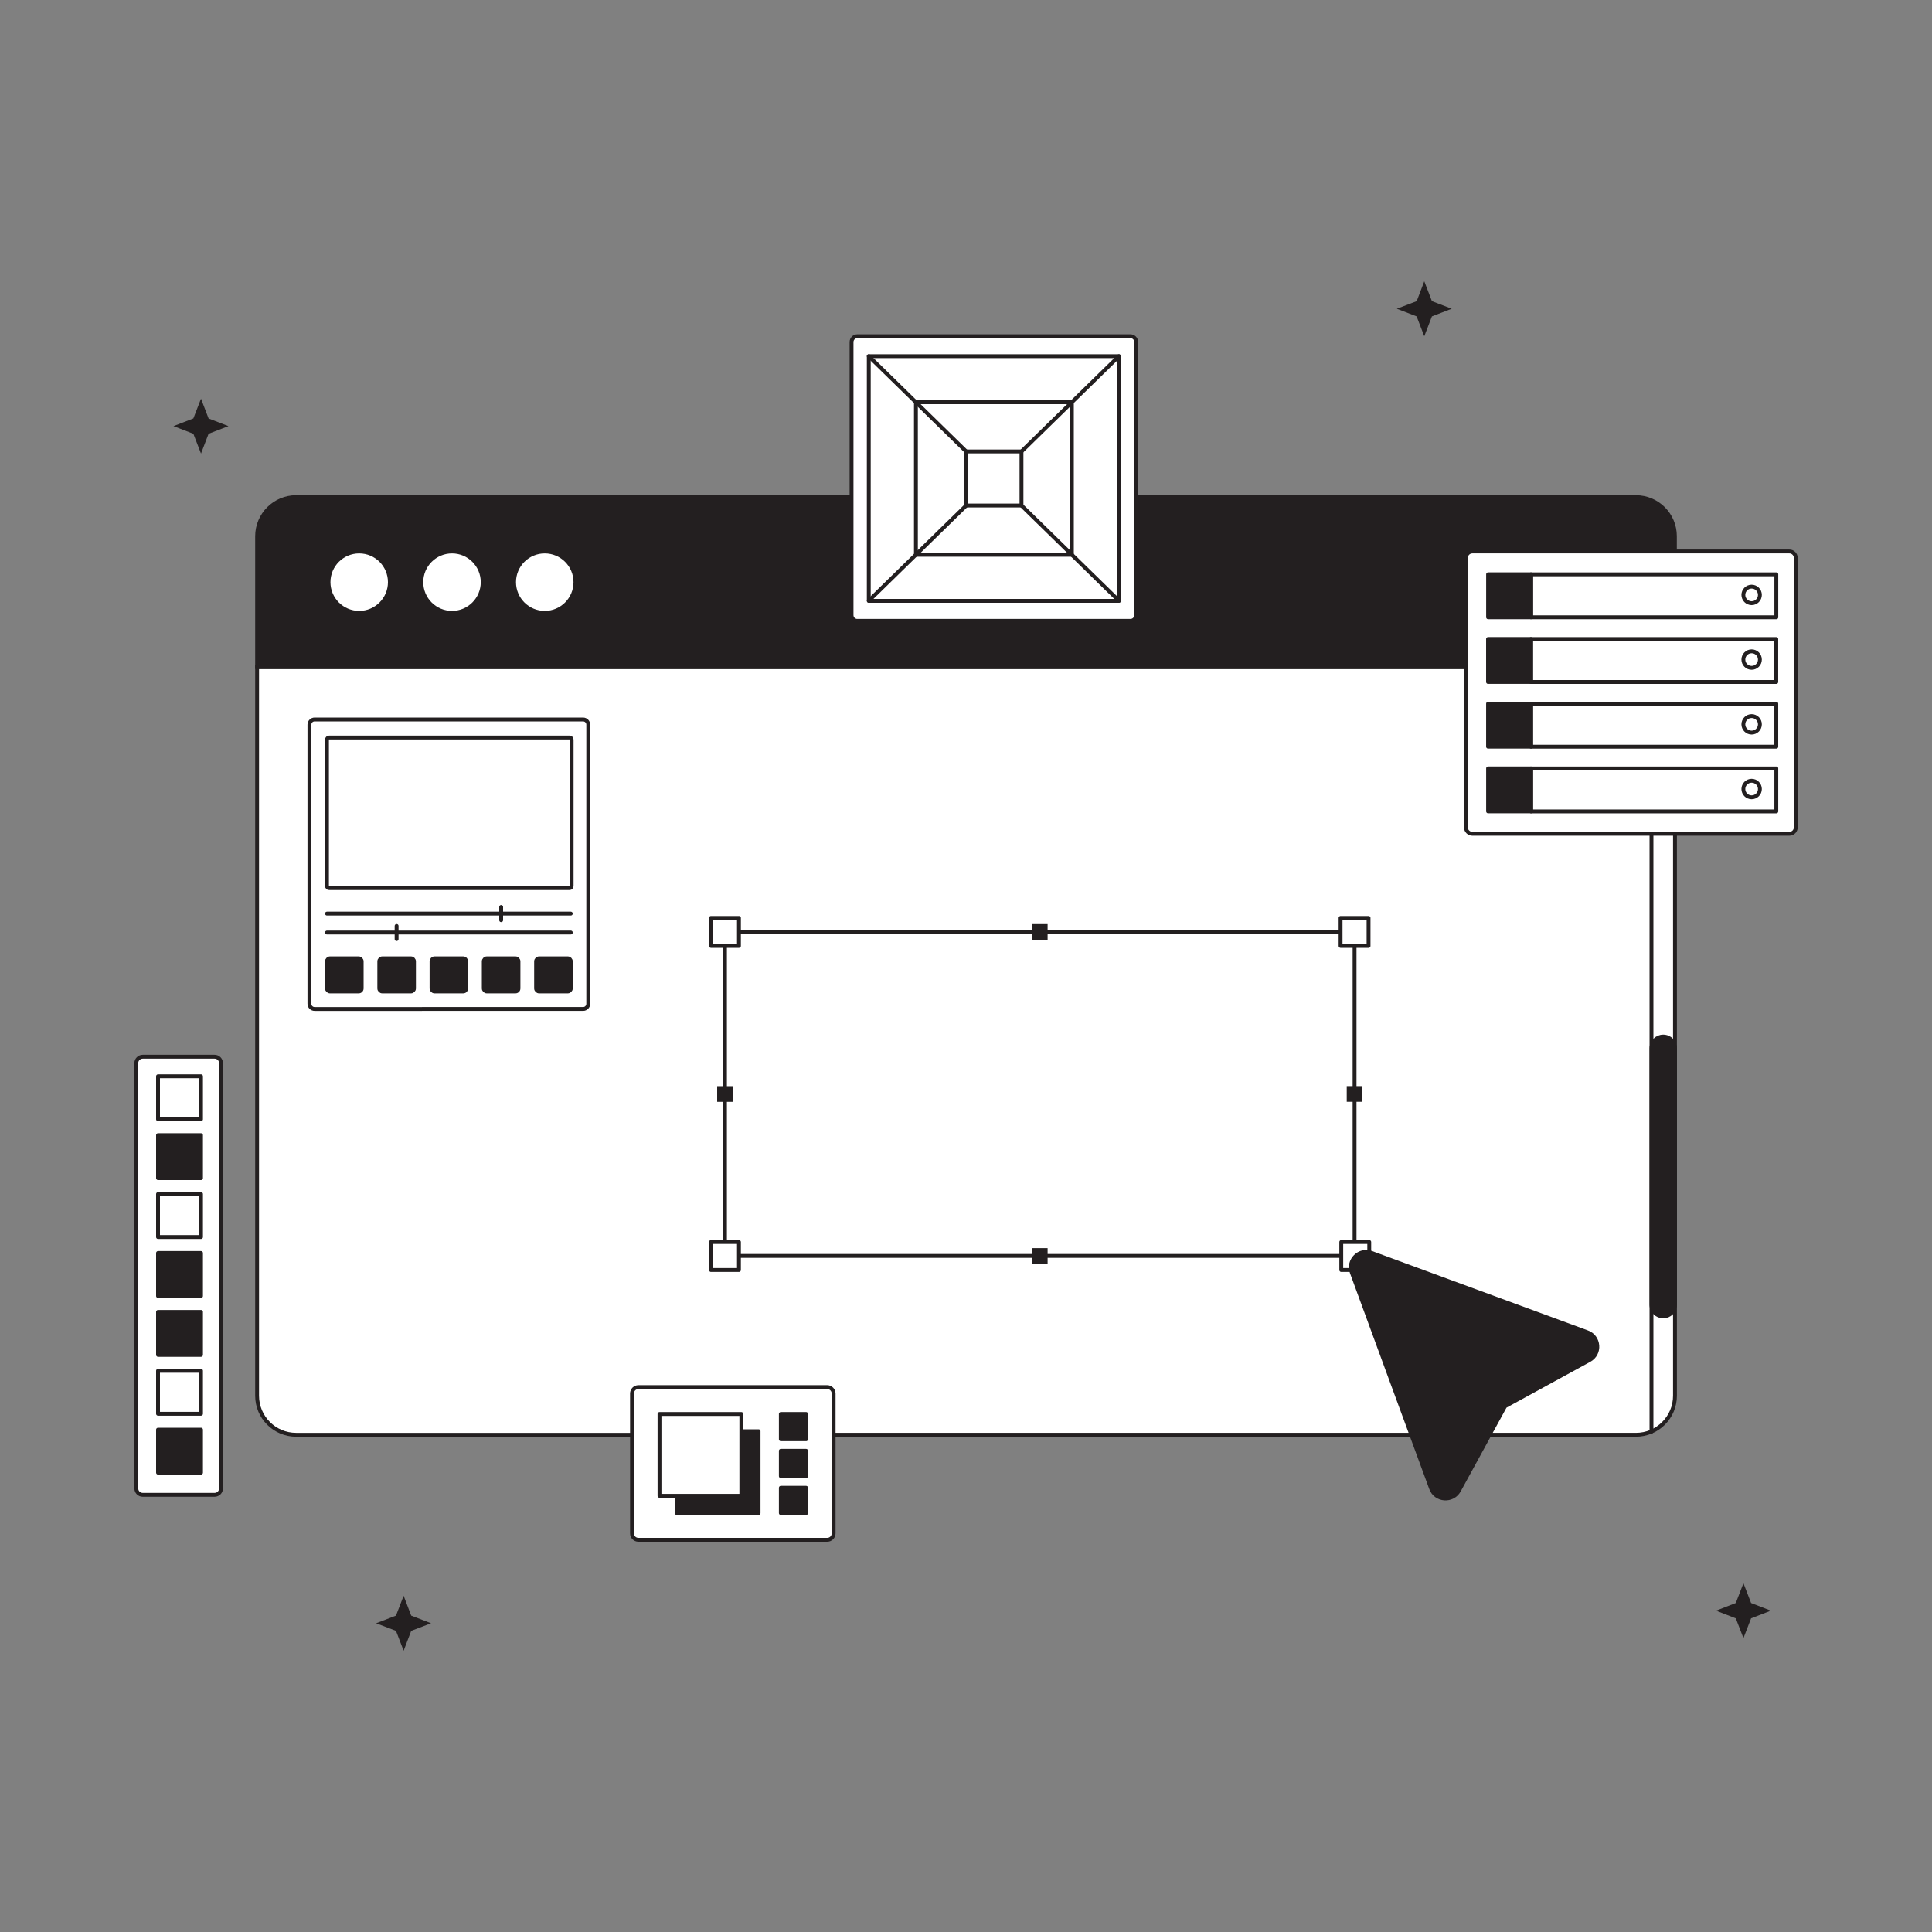 <?xml version="1.0" encoding="utf-8"?>
<!-- Generator: Adobe Illustrator 24.3.2, SVG Export Plug-In . SVG Version: 6.00 Build 0)  -->
<svg version="1.0" id="illustrations" xmlns="http://www.w3.org/2000/svg" xmlns:xlink="http://www.w3.org/1999/xlink" x="0px"
	 y="0px" viewBox="0 0 2500 2500" enable-background="new 0 0 2500 2500" xml:space="preserve">
<rect x="0" y="0" width="2500" height="2500" fill="#808080" stroke="none"/>
<g>
	<g>
		<g>
			<path fill="#FFFFFF" stroke="#231F20" stroke-width="5" stroke-miterlimit="10" d="M332.7,863.2h1834.7v942.9
				c0,27.9-22.6,50.5-50.5,50.5H383.2c-27.9,0-50.5-22.6-50.5-50.5V863.2z"/>
			<path fill="#231F20" stroke="#231F20" stroke-width="5" stroke-miterlimit="10" d="M383.2,643.3h1733.6
				c27.9,0,50.5,22.6,50.5,50.5v169.4H332.7V693.9C332.7,666,355.3,643.3,383.2,643.3z"/>
			<circle fill="#FFFFFF" stroke="#FFFFFF" stroke-width="5" stroke-miterlimit="10" cx="464.8" cy="753.3" r="34.7"/>
			<circle fill="#FFFFFF" stroke="#FFFFFF" stroke-width="5" stroke-miterlimit="10" cx="584.9" cy="753.3" r="34.7"/>
			<circle fill="#FFFFFF" stroke="#FFFFFF" stroke-width="5" stroke-miterlimit="10" cx="704.9" cy="753.3" r="34.7"/>
		</g>
		
			<line fill="none" stroke="#231F20" stroke-width="5" stroke-linecap="round" stroke-linejoin="round" stroke-miterlimit="10" x1="2137" y1="1852.5" x2="2137" y2="863.2"/>
		
			<path fill="#231F20" stroke="#231F20" stroke-width="5" stroke-linecap="round" stroke-linejoin="round" stroke-miterlimit="10" d="
			M2152.2,1341.3L2152.2,1341.3c-8.4,0-15.2,6.8-15.2,15.2v331.7c0,8.4,6.8,15.2,15.2,15.2l0,0c8.4,0,15.2-6.8,15.2-15.2v-331.7
			C2167.3,1348,2160.6,1341.3,2152.2,1341.3z"/>
	</g>
	<polygon fill="#231F20" points="260.1,515.9 269.9,541.5 295.6,551.4 269.9,561.3 260.1,586.9 250.2,561.3 224.5,551.4 
		250.2,541.5 	"/>
	<polygon fill="#231F20" points="2256,2048.7 2265.9,2074.3 2291.5,2084.2 2265.9,2094.1 2256,2119.7 2246.1,2094.1 2220.5,2084.2 
		2246.1,2074.3 	"/>
	<polygon fill="#231F20" points="522.3,2064.9 532.1,2090.6 557.8,2100.5 532.1,2110.3 522.3,2136 512.4,2110.3 486.7,2100.5 
		512.4,2090.6 	"/>
	<polygon fill="#231F20" points="1843,364 1852.9,389.7 1878.5,399.5 1852.9,409.4 1843,435.1 1833.1,409.4 1807.5,399.5 
		1833.2,389.7 	"/>
	<g>
		
			<rect x="938.1" y="1205.9" fill="#FFFFFF" stroke="#231F20" stroke-width="5" stroke-linecap="round" stroke-linejoin="round" stroke-miterlimit="10" width="814.7" height="419.3"/>
		<rect x="1335.3" y="1195.8" fill="#231F20" width="20.3" height="20.3"/>
		<rect x="1335.3" y="1615.1" fill="#231F20" width="20.3" height="20.3"/>
		
			<rect x="1742.6" y="1405.4" transform="matrix(-1.836970e-16 1 -1 -1.836970e-16 3168.373 -337.186)" fill="#231F20" width="20.3" height="20.3"/>
		
			<rect x="928" y="1405.4" transform="matrix(-1.836970e-16 1 -1 -1.836970e-16 2353.708 477.479)" fill="#231F20" width="20.3" height="20.3"/>
		<g>
			<g>
				
					<rect x="1734.7" y="1187.8" fill="#FFFFFF" stroke="#231F20" stroke-width="5" stroke-linecap="round" stroke-linejoin="round" stroke-miterlimit="10" width="36.2" height="36.2"/>
				
					<rect x="1735.6" y="1607.2" fill="#FFFFFF" stroke="#231F20" stroke-width="5" stroke-linecap="round" stroke-linejoin="round" stroke-miterlimit="10" width="36.2" height="36.2"/>
				
					<rect x="920" y="1187.8" fill="#FFFFFF" stroke="#231F20" stroke-width="5" stroke-linecap="round" stroke-linejoin="round" stroke-miterlimit="10" width="36.2" height="36.2"/>
				
					<rect x="920" y="1607.2" fill="#FFFFFF" stroke="#231F20" stroke-width="5" stroke-linecap="round" stroke-linejoin="round" stroke-miterlimit="10" width="36.2" height="36.2"/>
			</g>
		</g>
		<g>
			<path fill="#231F20" d="M1746.9,1647.6c-6.6-17.9,10.8-35.3,28.7-28.7l140,51.5l139.2,51.2c18,6.6,19.9,31.4,3,40.6l-108.4,59.3
				l-59.3,108.4c-9.2,16.8-34,15-40.6-3l-51.2-139.2L1746.9,1647.6z"/>
		</g>
	</g>
	<g>
		
			<path fill="#FFFFFF" stroke="#231F20" stroke-width="5" stroke-linecap="round" stroke-linejoin="round" stroke-miterlimit="10" d="
			M1070.4,1794.9H826.1c-4.6,0-8.3,3.7-8.3,8.3v181c0,4.6,3.7,8.3,8.3,8.3h244.3c4.6,0,8.3-3.7,8.3-8.3v-181
			C1078.7,1798.7,1075,1794.9,1070.4,1794.9z"/>
		
			<rect x="875.7" y="1852" fill="#231F20" stroke="#231F20" stroke-width="5" stroke-linecap="round" stroke-linejoin="round" stroke-miterlimit="10" width="105.9" height="105.9"/>
		
			<rect x="853.4" y="1829.7" fill="#FFFFFF" stroke="#231F20" stroke-width="5" stroke-linecap="round" stroke-linejoin="round" stroke-miterlimit="10" width="105.9" height="105.9"/>
		
			<rect x="1010.4" y="1829.7" fill="#231F20" stroke="#231F20" stroke-width="5" stroke-linecap="round" stroke-linejoin="round" stroke-miterlimit="10" width="32.7" height="32.7"/>
		
			<rect x="1010.4" y="1877.4" fill="#231F20" stroke="#231F20" stroke-width="5" stroke-linecap="round" stroke-linejoin="round" stroke-miterlimit="10" width="32.7" height="32.7"/>
		
			<rect x="1010.4" y="1925.2" fill="#231F20" stroke="#231F20" stroke-width="5" stroke-linecap="round" stroke-linejoin="round" stroke-miterlimit="10" width="32.7" height="32.7"/>
	</g>
	<g>
		<g>
			
				<path fill="#FFFFFF" stroke="#231F20" stroke-width="5" stroke-linecap="round" stroke-linejoin="round" stroke-miterlimit="10" d="
				M184.7,1367.4h93c4.6,0,8.3,3.7,8.3,8.3V1926c0,4.6-3.7,8.3-8.3,8.3h-93c-4.6,0-8.3-3.7-8.3-8.3v-550.3
				C176.3,1371.2,180.1,1367.4,184.7,1367.4z"/>
		</g>
		
			<rect x="204.5" y="1392.7" fill="#FFFFFF" stroke="#231F20" stroke-width="5" stroke-linecap="round" stroke-linejoin="round" stroke-miterlimit="10" width="55.6" height="55.6"/>
		
			<rect x="204.5" y="1468.9" fill="#231F20" stroke="#231F20" stroke-width="5" stroke-linecap="round" stroke-linejoin="round" stroke-miterlimit="10" width="55.6" height="55.6"/>
		
			<rect x="204.5" y="1545.1" fill="#FFFFFF" stroke="#231F20" stroke-width="5" stroke-linecap="round" stroke-linejoin="round" stroke-miterlimit="10" width="55.6" height="55.6"/>
		
			<rect x="204.5" y="1621.4" fill="#231F20" stroke="#231F20" stroke-width="5" stroke-linecap="round" stroke-linejoin="round" stroke-miterlimit="10" width="55.6" height="55.6"/>
		
			<rect x="204.5" y="1697.6" fill="#231F20" stroke="#231F20" stroke-width="5" stroke-linecap="round" stroke-linejoin="round" stroke-miterlimit="10" width="55.6" height="55.6"/>
		
			<rect x="204.5" y="1773.8" fill="#FFFFFF" stroke="#231F20" stroke-width="5" stroke-linecap="round" stroke-linejoin="round" stroke-miterlimit="10" width="55.6" height="55.6"/>
		
			<rect x="204.5" y="1850" fill="#231F20" stroke="#231F20" stroke-width="5" stroke-linecap="round" stroke-linejoin="round" stroke-miterlimit="10" width="55.6" height="55.6"/>
	</g>
	<g>
		<g>
			<g>
				
					<path fill="#FFFFFF" stroke="#231F20" stroke-width="5" stroke-linecap="round" stroke-linejoin="round" stroke-miterlimit="10" d="
					M2323.7,721.9v348.7c0,4.6-3.7,8.3-8.3,8.3h-410.2c-4.6,0-8.3-3.7-8.3-8.3V721.9c0-4.6,3.7-8.3,8.3-8.3h410.2
					C2319.9,713.5,2323.7,717.3,2323.7,721.9z"/>
			</g>
			<g>
				
					<rect x="2112.1" y="863.4" transform="matrix(-1.836970e-16 1 -1 -1.836970e-16 3161.938 -1117.749)" fill="#FFFFFF" stroke="#231F20" stroke-width="5" stroke-linecap="round" stroke-linejoin="round" stroke-miterlimit="10" width="55.6" height="317.4"/>
				
					<circle fill="#FFFFFF" stroke="#231F20" stroke-width="5" stroke-linecap="round" stroke-linejoin="round" stroke-miterlimit="10" cx="2266.6" cy="1021" r="10.7"/>
				
					<rect x="1925.6" y="994.3" transform="matrix(-1.836970e-16 1 -1 -1.836970e-16 2975.47 -931.281)" fill="#231F20" stroke="#231F20" stroke-width="5" stroke-linecap="round" stroke-linejoin="round" stroke-miterlimit="10" width="55.6" height="55.6"/>
			</g>
			<g>
				
					<rect x="2112.1" y="779.7" transform="matrix(-1.836970e-16 1 -1 -1.836970e-16 3078.209 -1201.477)" fill="#FFFFFF" stroke="#231F20" stroke-width="5" stroke-linecap="round" stroke-linejoin="round" stroke-miterlimit="10" width="55.6" height="317.4"/>
				
					<circle fill="#FFFFFF" stroke="#231F20" stroke-width="5" stroke-linecap="round" stroke-linejoin="round" stroke-miterlimit="10" cx="2266.6" cy="937.3" r="10.7"/>
				
					<rect x="1925.6" y="910.6" transform="matrix(-1.836970e-16 1 -1 -1.836970e-16 2891.741 -1015.01)" fill="#231F20" stroke="#231F20" stroke-width="5" stroke-linecap="round" stroke-linejoin="round" stroke-miterlimit="10" width="55.6" height="55.6"/>
			</g>
			<g>
				
					<rect x="2112.1" y="696" transform="matrix(-1.836970e-16 1 -1 -1.836970e-16 2994.481 -1285.206)" fill="#FFFFFF" stroke="#231F20" stroke-width="5" stroke-linecap="round" stroke-linejoin="round" stroke-miterlimit="10" width="55.6" height="317.4"/>
				
					<circle fill="#FFFFFF" stroke="#231F20" stroke-width="5" stroke-linecap="round" stroke-linejoin="round" stroke-miterlimit="10" cx="2266.6" cy="853.5" r="10.7"/>
				
					<rect x="1925.6" y="826.9" transform="matrix(-1.836970e-16 1 -1 -1.836970e-16 2808.013 -1098.738)" fill="#231F20" stroke="#231F20" stroke-width="5" stroke-linecap="round" stroke-linejoin="round" stroke-miterlimit="10" width="55.6" height="55.6"/>
			</g>
			<g>
				
					<rect x="2112.1" y="612.2" transform="matrix(-1.836970e-16 1 -1 -1.836970e-16 2910.752 -1368.934)" fill="#FFFFFF" stroke="#231F20" stroke-width="5" stroke-linecap="round" stroke-linejoin="round" stroke-miterlimit="10" width="55.6" height="317.4"/>
				
					<circle fill="#FFFFFF" stroke="#231F20" stroke-width="5" stroke-linecap="round" stroke-linejoin="round" stroke-miterlimit="10" cx="2266.6" cy="769.8" r="10.7"/>
				
					<rect x="1925.6" y="743.1" transform="matrix(-1.836970e-16 1 -1 -1.836970e-16 2724.284 -1182.466)" fill="#231F20" stroke="#231F20" stroke-width="5" stroke-linecap="round" stroke-linejoin="round" stroke-miterlimit="10" width="55.6" height="55.6"/>
			</g>
		</g>
	</g>
	<g>
		
			<path fill="#FFFFFF" stroke="#231F20" stroke-width="5" stroke-linecap="round" stroke-linejoin="round" stroke-miterlimit="10" d="
			M1109.3,435.1h353.5c4.1,0,7.4,3.3,7.4,7.4v353.5c0,4.1-3.3,7.4-7.4,7.4h-353.5c-4.1,0-7.4-3.3-7.4-7.4V442.4
			C1102,438.4,1105.3,435.1,1109.3,435.1z"/>
		
			<rect x="1124.2" y="460.9" fill="none" stroke="#231F20" stroke-width="5" stroke-linecap="round" stroke-linejoin="round" stroke-miterlimit="10" width="323.7" height="316.6"/>
		
			<rect x="1250.3" y="584.2" fill="none" stroke="#231F20" stroke-width="5" stroke-linecap="round" stroke-linejoin="round" stroke-miterlimit="10" width="71.5" height="69.9"/>
		
			<rect x="1185.2" y="520.5" fill="none" stroke="#231F20" stroke-width="5" stroke-linecap="round" stroke-linejoin="round" stroke-miterlimit="10" width="201.8" height="197.4"/>
		
			<line fill="none" stroke="#231F20" stroke-width="5" stroke-linecap="round" stroke-linejoin="round" stroke-miterlimit="10" x1="1124.2" y1="777.4" x2="1250.3" y2="654.1"/>
		
			<line fill="none" stroke="#231F20" stroke-width="5" stroke-linecap="round" stroke-linejoin="round" stroke-miterlimit="10" x1="1250.3" y1="584.2" x2="1124.2" y2="460.9"/>
		
			<line fill="none" stroke="#231F20" stroke-width="5" stroke-linecap="round" stroke-linejoin="round" stroke-miterlimit="10" x1="1321.8" y1="584.2" x2="1447.9" y2="460.9"/>
		
			<line fill="none" stroke="#231F20" stroke-width="5" stroke-linecap="round" stroke-linejoin="round" stroke-miterlimit="10" x1="1321.8" y1="654.1" x2="1447.9" y2="777.4"/>
	</g>
	<g>
		
			<path fill="#FFFFFF" stroke="#231F20" stroke-width="5" stroke-linecap="round" stroke-linejoin="round" stroke-miterlimit="10" d="
			M407.1,931h347.4c3.7,0,6.7,3,6.7,6.7v361.2c0,3.7-3,6.7-6.7,6.7H407.1c-3.7,0-6.7-3-6.7-6.7V937.7C400.4,934,403.4,931,407.1,931
			z"/>
		<g>
			
				<path fill="#231F20" stroke="#231F20" stroke-width="5" stroke-linecap="round" stroke-linejoin="round" stroke-miterlimit="10" d="
				M464.1,1282.9H427c-2.2,0-3.9-1.8-3.9-3.9v-35c0-2.2,1.8-3.9,3.9-3.9h37.1c2.2,0,3.9,1.8,3.9,3.9v35
				C468,1281.2,466.3,1282.9,464.1,1282.9z"/>
			
				<path fill="#231F20" stroke="#231F20" stroke-width="5" stroke-linecap="round" stroke-linejoin="round" stroke-miterlimit="10" d="
				M531.8,1282.9h-37.1c-2.2,0-3.9-1.8-3.9-3.9v-35c0-2.2,1.8-3.9,3.9-3.9h37.1c2.2,0,3.9,1.8,3.9,3.9v35
				C535.7,1281.2,533.9,1282.9,531.8,1282.9z"/>
			
				<path fill="#231F20" stroke="#231F20" stroke-width="5" stroke-linecap="round" stroke-linejoin="round" stroke-miterlimit="10" d="
				M599.4,1282.9h-37.1c-2.2,0-3.9-1.8-3.9-3.9v-35c0-2.2,1.8-3.9,3.9-3.9h37.1c2.2,0,3.9,1.8,3.9,3.9v35
				C603.3,1281.2,601.6,1282.9,599.4,1282.9z"/>
			
				<path fill="#231F20" stroke="#231F20" stroke-width="5" stroke-linecap="round" stroke-linejoin="round" stroke-miterlimit="10" d="
				M667,1282.9h-37.1c-2.2,0-3.9-1.8-3.9-3.9v-35c0-2.2,1.8-3.9,3.9-3.9H667c2.2,0,3.9,1.8,3.9,3.9v35
				C670.9,1281.2,669.2,1282.9,667,1282.9z"/>
			
				<path fill="#231F20" stroke="#231F20" stroke-width="5" stroke-linecap="round" stroke-linejoin="round" stroke-miterlimit="10" d="
				M734.7,1282.9h-37.1c-2.2,0-3.9-1.8-3.9-3.9v-35c0-2.2,1.8-3.9,3.9-3.9h37.1c2.2,0,3.9,1.8,3.9,3.9v35
				C738.6,1281.2,736.8,1282.9,734.7,1282.9z"/>
		</g>
		<g>
			
				<line fill="#FFFFFF" stroke="#231F20" stroke-width="5" stroke-linecap="round" stroke-linejoin="round" stroke-miterlimit="10" x1="423.1" y1="1206.7" x2="738.6" y2="1206.7"/>
			
				<line fill="#FFFFFF" stroke="#231F20" stroke-width="5" stroke-linecap="round" stroke-linejoin="round" stroke-miterlimit="10" x1="423.1" y1="1182.2" x2="738.6" y2="1182.2"/>
			
				<line fill="#FFFFFF" stroke="#231F20" stroke-width="5" stroke-linecap="round" stroke-linejoin="round" stroke-miterlimit="10" x1="648.5" y1="1173.6" x2="648.5" y2="1190.7"/>
			
				<line fill="#FFFFFF" stroke="#231F20" stroke-width="5" stroke-linecap="round" stroke-linejoin="round" stroke-miterlimit="10" x1="513.2" y1="1198.2" x2="513.2" y2="1215.2"/>
		</g>
		
			<path fill="#FFFFFF" stroke="#231F20" stroke-width="5" stroke-linecap="round" stroke-linejoin="round" stroke-miterlimit="10" d="
			M737.1,954.4H425.7c-1.4,0-2.6,1.2-2.6,2.6v189.6c0,1.4,1.2,2.6,2.6,2.6h311.4c1.4,0,2.6-1.2,2.6-2.6V957.1
			C739.7,955.6,738.6,954.4,737.1,954.4z"/>
	</g>
</g>
</svg>
